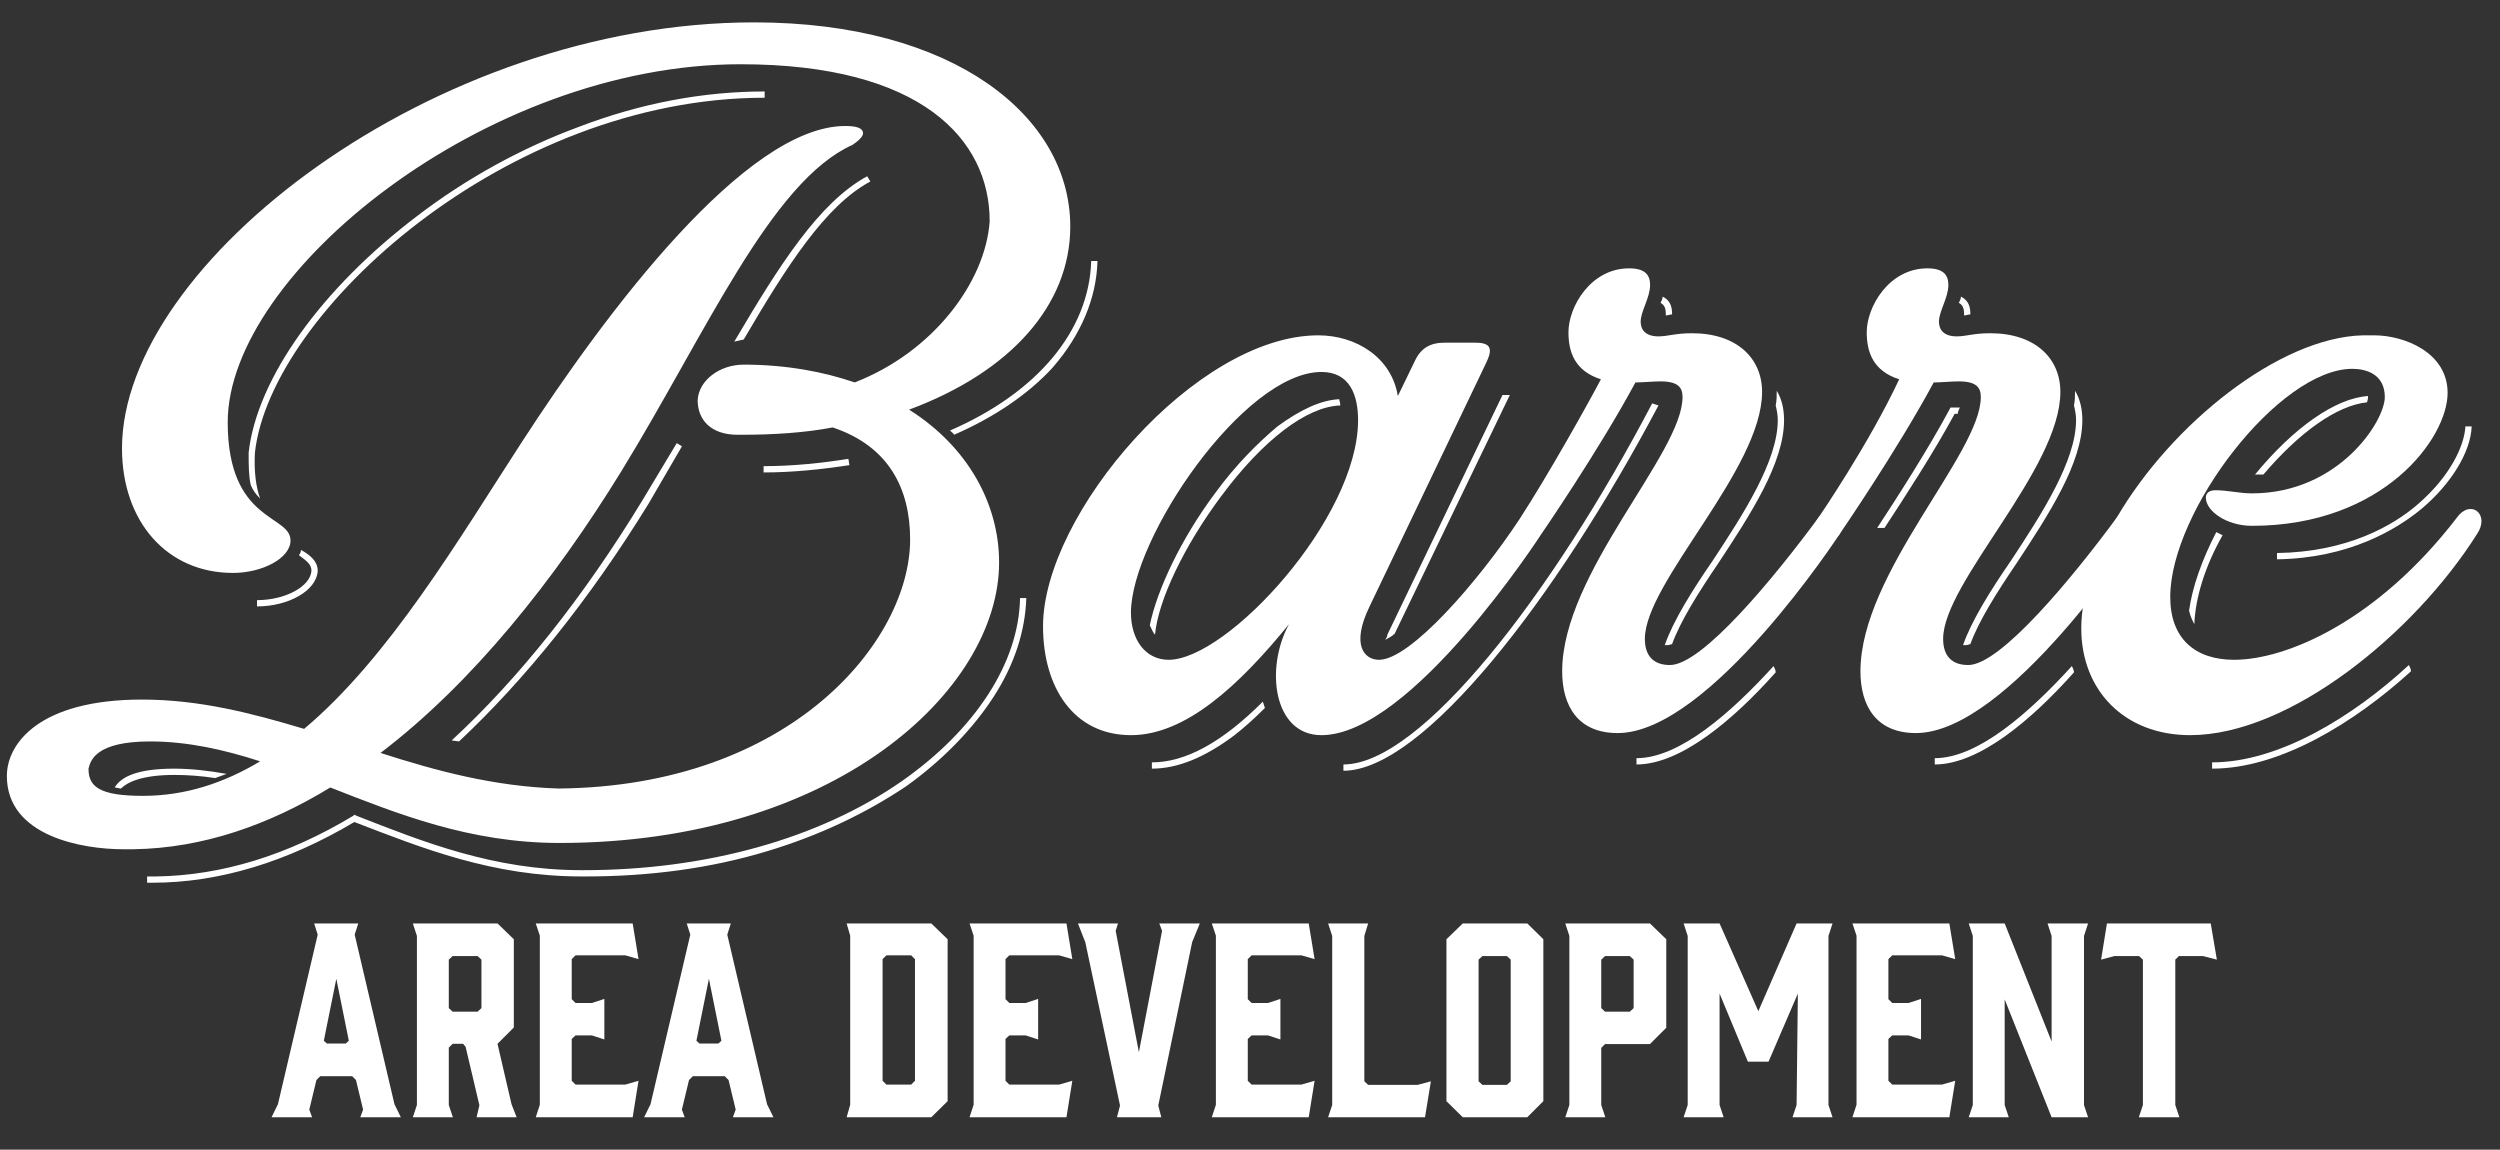 <?xml version="1.0" encoding="UTF-8" standalone="no"?>
<!DOCTYPE svg PUBLIC "-//W3C//DTD SVG 1.1//EN" "http://www.w3.org/Graphics/SVG/1.1/DTD/svg11.dtd">
<svg width="100%" height="100%" viewBox="0 0 3427 1576" version="1.1" xmlns="http://www.w3.org/2000/svg" xmlns:xlink="http://www.w3.org/1999/xlink" xml:space="preserve" xmlns:serif="http://www.serif.com/" style="fill-rule:evenodd;clip-rule:evenodd;stroke-linejoin:round;stroke-miterlimit:2;">
    <rect x="0" y="0" width="3427" height="1576" fill="#333333" stroke="none"/>
    <g id="Artboard1" transform="matrix(1,0,0,1,-378.371,-2328.86)">
        <rect x="378.371" y="2328.86" width="3426.41" height="1575.78" style="fill:none;"/>
        <g id="Layer-1" serif:id="Layer 1" transform="matrix(4.167,0,0,4.167,0.371,0.862)">
            <g transform="matrix(1,0,0,1,451.746,770.559)">
                <path d="M0,-126.018C-0.344,-113.622 -5.509,-101.572 -14.805,-90.898C-22.725,-82.29 -33.742,-74.715 -47.171,-68.862C-47.515,-69.55 -48.204,-69.895 -48.548,-70.239C-19.97,-82.634 -2.754,-102.949 -2.065,-126.018L0,-126.018ZM-81.602,-58.876C-90.554,-57.499 -100.195,-56.466 -109.836,-56.466L-109.836,-58.533C-100.195,-58.533 -90.554,-59.565 -81.946,-60.943L-81.602,-58.876ZM-74.716,-152.186C-89.521,-144.267 -102.261,-124.296 -116.378,-100.195L-119.477,-99.505C-104.671,-124.641 -91.587,-145.299 -75.749,-153.908L-74.716,-152.186ZM-136.692,-65.075L-147.71,-46.137C-166.992,-14.804 -188.34,11.708 -210.032,32.022L-212.442,31.678C-190.406,11.364 -169.058,-15.493 -149.776,-47.17L-138.414,-66.107L-136.692,-65.075ZM-262.711,-29.266C-262.367,-29.61 -262.023,-30.298 -262.023,-30.987C-258.924,-29.266 -256.514,-27.2 -256.514,-24.101C-256.858,-17.559 -266.155,-12.394 -276.484,-12.394L-276.484,-14.46C-267.187,-14.46 -258.924,-18.936 -258.58,-24.101C-258.58,-26.166 -259.957,-27.2 -262.711,-29.266M-109.492,-179.731C-194.537,-179.731 -272.008,-109.147 -277.173,-63.008C-277.517,-56.811 -276.829,-51.646 -275.451,-47.859C-276.829,-49.236 -277.861,-50.613 -278.55,-52.334C-279.239,-55.433 -279.239,-58.876 -279.239,-63.008C-276.484,-87.455 -255.137,-117.066 -223.804,-140.824C-207.621,-153.219 -189.373,-163.204 -170.78,-170.09C-150.121,-178.009 -129.462,-181.797 -109.492,-181.797L-109.492,-179.731ZM-23.413,-15.149C-23.757,-4.475 -27.201,6.544 -34.087,17.217C-40.973,27.89 -50.958,38.22 -63.009,46.828C-76.438,55.78 -91.587,63.01 -108.803,68.175C-127.052,73.684 -147.022,76.439 -168.37,76.439L-169.058,76.439L-169.402,76.439L-169.747,76.439C-199.014,76.439 -222.083,67.142 -244.463,58.535C-266.499,71.619 -288.879,78.504 -310.916,78.504L-312.293,78.504L-312.637,78.504L-312.637,76.439L-309.539,76.439C-288.191,76.094 -266.499,69.552 -244.807,56.468L-244.463,56.125L-243.774,56.468C-221.738,65.077 -198.669,74.373 -169.747,74.373L-169.058,74.373C-128.773,74.373 -91.587,64.044 -64.386,45.106C-40.284,28.235 -25.823,6.199 -25.479,-15.149L-23.413,-15.149ZM-321.245,47.516C-321.934,47.516 -322.623,47.172 -323.311,47.172C-321.245,43.729 -316.081,40.974 -303.685,40.974C-298.176,40.974 -292.323,41.664 -286.469,42.696L-290.257,44.074C-294.733,43.384 -299.209,43.041 -303.685,43.041C-314.359,43.041 -319.179,45.451 -321.245,47.516M-314.015,49.926C-300.242,49.926 -287.502,45.794 -275.451,38.564C-287.158,34.777 -299.209,32.022 -311.604,32.022C-329.509,32.022 -331.23,38.22 -331.919,40.974C-331.919,46.828 -328.476,49.926 -314.015,49.926M-116.378,-91.931C-102.261,-91.931 -89.866,-89.521 -79.88,-86.078C-54.057,-96.063 -36.841,-119.131 -35.464,-139.102C-35.464,-165.958 -57.845,-190.749 -117.411,-190.749C-201.079,-190.749 -286.125,-121.886 -286.125,-72.994C-286.125,-39.939 -265.466,-42.694 -265.466,-34.086C-265.466,-28.233 -274.763,-23.413 -284.403,-23.413C-306.095,-23.413 -320.901,-40.284 -320.901,-64.386C-320.901,-125.33 -218.295,-204.522 -112.935,-204.522C-47.171,-204.522 -8.952,-173.534 -8.952,-137.38C-8.952,-111.557 -28.578,-89.521 -61.976,-77.125C-42.35,-64.73 -32.365,-45.792 -32.365,-26.855C-32.365,15.151 -86.422,65.42 -176.978,65.42C-206.588,65.42 -230.346,55.78 -252.382,47.172C-272.697,59.568 -294.389,67.142 -317.113,67.487L-320.557,67.487C-333.641,67.487 -358.775,63.355 -358.775,43.384C-358.775,32.711 -348.102,18.25 -314.359,18.25C-295.421,18.25 -278.206,22.726 -260.99,27.89C-233.101,4.477 -210.376,-34.086 -189.373,-66.452C-161.483,-109.491 -115.689,-170.435 -82.979,-170.435C-79.192,-170.435 -77.126,-169.746 -77.126,-168.025C-77.126,-166.992 -78.503,-165.614 -80.569,-164.237C-107.426,-152.186 -128.773,-102.26 -156.663,-56.811C-178.699,-21.002 -205.556,12.741 -235.855,35.81C-217.606,41.664 -198.669,46.828 -177.322,47.516C-100.884,46.828 -61.632,-1.032 -61.632,-34.43C-61.632,-50.957 -68.518,-65.075 -87.111,-71.272C-96.063,-69.55 -106.393,-68.862 -117.066,-68.862L-118.444,-68.862C-127.052,-68.862 -131.528,-73.682 -131.528,-80.224C-131.184,-86.766 -124.297,-91.931 -116.378,-91.931" style="fill:white;fill-rule:nonzero;"/>
            </g>
            <g transform="matrix(1,0,0,1,674.854,767.118)">
                <path d="M0,-75.061C0.344,-76.783 0.344,-78.16 0.344,-79.881C2.065,-77.127 2.754,-73.684 2.754,-70.241C2.754,-56.124 -8.264,-39.252 -18.937,-23.07C-25.479,-13.429 -31.333,-4.132 -34.088,3.443C-35.12,3.787 -35.465,3.787 -35.465,3.787L-36.498,3.787C-33.743,-4.132 -27.546,-14.118 -20.659,-24.103C-10.674,-39.252 0.688,-56.813 0.688,-70.241C0.688,-71.962 0.344,-73.684 0,-75.061M-37.875,-108.804C-37.53,-109.493 -37.187,-110.181 -37.187,-110.87C-35.12,-109.837 -34.088,-108.116 -34.088,-105.361L-34.088,-105.017C-34.776,-105.017 -35.465,-104.672 -36.153,-104.672L-36.153,-105.361C-36.153,-106.738 -36.498,-108.116 -37.875,-108.804M-45.794,40.973C-31.678,40.973 -14.806,26.168 -0.689,10.673C-0.345,11.362 0,12.05 0,12.739C-14.117,28.578 -31.333,43.039 -45.794,43.039L-45.794,40.973ZM-87.456,-78.504L-125.331,0C-126.364,1.033 -127.396,1.377 -128.43,2.065C-128.085,1.377 -127.741,1.033 -127.741,0.343L-89.866,-78.504L-87.456,-78.504ZM-142.202,43.039C-116.723,43.039 -73.684,-12.741 -40.63,-75.749L-38.563,-75.061C-72.307,-11.363 -116.034,45.105 -142.202,45.105L-142.202,43.039ZM-205.212,42.35C-194.193,42.35 -182.143,35.808 -168.715,22.379L-168.026,24.446C-171.469,27.889 -174.912,30.988 -178.011,33.398C-187.651,40.628 -196.604,44.416 -205.212,44.416L-205.212,42.35ZM-204.179,0.343C-204.867,-0.345 -205.212,-1.378 -205.9,-2.755C-203.49,-14.461 -195.571,-31.333 -184.209,-46.483C-177.667,-55.435 -170.437,-62.665 -163.895,-68.175C-156.319,-73.684 -149.777,-76.783 -143.579,-77.127C-143.579,-76.783 -143.235,-76.094 -143.235,-75.061C-154.253,-74.717 -168.715,-63.699 -182.487,-45.106C-194.538,-28.923 -203.146,-11.019 -204.179,0.343M-137.382,-70.241C-137.382,-78.504 -140.137,-86.08 -149.433,-86.08C-174.912,-86.08 -212.099,-31.333 -212.099,-6.887C-212.099,2.065 -207.277,8.607 -199.703,8.607C-180.421,8.607 -137.382,-37.875 -137.382,-70.241M-149.433,33.398C-165.271,33.398 -168.026,11.362 -160.106,-3.099C-176.634,17.215 -194.193,33.398 -212.099,33.398C-231.035,33.398 -241.021,17.559 -241.021,-2.411C-241.021,-39.252 -190.751,-98.13 -150.466,-98.13C-138.07,-98.13 -126.364,-90.9 -124.298,-78.16L-118.789,-89.523C-116.723,-93.998 -113.624,-95.72 -108.804,-95.72L-98.818,-95.72C-93.998,-95.72 -92.965,-93.998 -95.031,-89.523L-133.595,-8.953C-139.792,3.787 -135.316,8.607 -130.496,8.607C-120.166,8.607 -97.786,-17.216 -84.357,-37.531C-74.717,-52.336 -61.288,-76.439 -57.501,-83.669C-66.108,-86.423 -68.175,-92.622 -68.175,-99.164C-68.175,-107.427 -60.944,-120.166 -48.204,-120.166C-42.695,-120.166 -41.318,-117.756 -41.318,-114.658C-41.318,-110.526 -44.417,-106.049 -44.417,-102.606C-44.417,-99.852 -42.695,-97.786 -38.563,-97.786C-35.465,-97.786 -33.055,-98.819 -27.546,-98.819C-12.74,-98.819 -4.477,-90.555 -4.477,-79.538C-4.477,-54.058 -43.04,-16.873 -43.04,1.721C-43.04,7.23 -40.285,10.329 -34.776,10.329C-24.103,10.329 -0.345,-18.593 14.116,-38.219C18.937,-44.417 25.823,-40.286 21.003,-32.71C21.003,-32.71 -21.692,32.71 -51.992,32.71C-65.076,32.71 -70.24,23.757 -70.24,12.395C-70.24,-19.971 -30.645,-59.223 -30.645,-77.816C-30.645,-80.915 -32.021,-82.981 -37.875,-82.981C-40.285,-82.981 -43.729,-82.636 -46.139,-82.636C-58.189,-60.255 -77.127,-32.71 -77.127,-32.71C-77.127,-32.71 -119.822,33.398 -149.433,33.398" style="fill:white;fill-rule:nonzero;"/>
            </g>
            <g transform="matrix(1,0,0,1,772.977,765.052)">
                <path d="M0,-72.995C0.345,-74.717 0.345,-76.094 0.345,-77.815C2.066,-75.061 2.755,-71.618 2.755,-68.175C2.755,-54.058 -8.264,-37.186 -18.937,-21.004C-25.479,-11.363 -31.333,-2.066 -34.087,5.509C-35.12,5.853 -35.464,5.853 -35.464,5.853L-36.497,5.853C-33.743,-2.066 -27.545,-12.052 -20.659,-22.037C-10.674,-37.186 0.688,-54.747 0.688,-68.175C0.688,-69.896 0.345,-71.618 0,-72.995M-37.875,-106.738C-37.53,-107.427 -37.186,-108.115 -37.186,-108.804C-35.12,-107.771 -34.087,-106.05 -34.087,-103.295L-34.087,-102.951C-34.775,-102.951 -35.464,-102.606 -36.153,-102.606L-36.153,-103.295C-36.153,-104.672 -36.497,-106.05 -37.875,-106.738M-45.794,43.039C-31.677,43.039 -14.806,28.234 -0.688,12.739C-0.345,13.428 0,14.116 0,14.805C-14.117,30.644 -31.333,45.105 -45.794,45.105L-45.794,43.039ZM-64.731,-32.711C-58.189,-42.695 -48.204,-58.189 -40.974,-71.618L-40.629,-72.307L-37.53,-72.307C-37.875,-71.618 -38.219,-70.93 -38.219,-70.241L-39.252,-70.241C-46.138,-57.501 -55.779,-42.695 -62.321,-32.711L-64.731,-32.711ZM-84.013,-36.153C-84.013,-36.153 -67.485,-60.256 -57.5,-81.603C-66.108,-84.357 -68.174,-90.556 -68.174,-97.098C-68.174,-105.361 -60.943,-118.1 -48.204,-118.1C-42.695,-118.1 -41.317,-115.69 -41.317,-112.592C-41.317,-108.46 -44.417,-103.983 -44.417,-100.54C-44.417,-97.786 -42.695,-95.72 -38.563,-95.72C-35.464,-95.72 -33.054,-96.753 -27.545,-96.753C-12.739,-96.753 -4.476,-88.489 -4.476,-77.472C-4.476,-51.992 -43.039,-14.807 -43.039,3.787C-43.039,9.296 -40.285,12.395 -34.775,12.395C-24.102,12.395 -0.345,-16.527 14.117,-36.153C18.937,-42.351 25.823,-38.22 21.003,-30.644C21.003,-30.644 -21.691,34.776 -51.991,34.776C-65.075,34.776 -70.24,25.823 -70.24,14.461C-70.24,-17.905 -30.644,-57.157 -30.644,-75.75C-30.644,-78.849 -32.021,-80.915 -37.875,-80.915C-40.285,-80.915 -43.728,-80.57 -46.138,-80.57C-58.189,-58.189 -77.126,-30.644 -77.126,-30.644C-81.258,-25.136 -88.489,-29.956 -84.013,-36.153" style="fill:white;fill-rule:nonzero;"/>
            </g>
            <g transform="matrix(1,0,0,1,903.811,781.578)">
                <path d="M0,-82.636C-0.345,-74.028 -6.887,-63.699 -16.183,-55.78C-24.791,-48.548 -40.629,-39.252 -64.043,-38.907L-64.043,-40.974C-40.974,-41.318 -25.823,-49.926 -17.561,-57.157C-7.23,-66.109 -2.41,-76.094 -2.065,-82.636L0,-82.636ZM-34.087,-92.62C-34.087,-92.277 -34.087,-91.588 -34.432,-90.555C-44.417,-89.522 -56.812,-80.57 -68.519,-66.797L-71.273,-66.797C-58.533,-82.291 -44.761,-91.932 -34.087,-92.62M-85.39,27.889C-63.354,27.889 -38.907,12.739 -20.659,-4.132C-20.314,-3.444 -19.971,-2.755 -19.971,-2.066C-38.563,14.805 -63.01,29.955 -85.39,29.955L-85.39,27.889ZM-84.013,-47.86L-81.947,-46.827C-87.8,-36.497 -90.899,-26.168 -91.243,-17.56C-91.932,-18.938 -92.621,-20.315 -92.965,-22.036C-91.932,-29.612 -88.833,-38.564 -84.013,-47.86M-32.021,-112.591C-22.381,-112.591 -7.919,-107.082 -7.919,-93.654C-7.919,-78.848 -28.923,-49.926 -72.306,-49.926C-80.569,-49.926 -87.456,-54.746 -87.456,-59.222C-87.456,-60.6 -86.423,-61.632 -84.357,-61.632C-80.226,-61.632 -76.438,-60.6 -72.306,-60.6C-43.728,-60.6 -28.578,-84.358 -28.578,-92.277C-28.578,-99.852 -34.775,-101.573 -39.252,-101.573C-63.354,-101.573 -99.163,-54.746 -99.163,-26.512C-99.163,-12.74 -90.899,-5.854 -78.159,-5.854C-60.943,-5.854 -30.988,-18.593 -4.82,-52.68C-0.345,-58.878 6.197,-53.713 1.722,-47.171C-18.937,-14.461 -59.911,18.937 -92.621,18.937C-114.313,18.937 -128.43,4.132 -128.43,-16.183C-128.43,-27.545 -123.953,-40.285 -116.723,-52.68C-98.818,-83.324 -63.354,-111.903 -35.809,-112.591L-32.021,-112.591Z" style="fill:white;fill-rule:nonzero;"/>
            </g>
            <g transform="matrix(1,0,0,1,198.248,886.698)">
                <path d="M0,15.269L6.208,15.269L7.215,14.346L3.104,-6.04L-1.007,14.346L0,15.269ZM24.329,39.514L10.99,39.514L11.913,36.998L9.563,27.266L8.305,26.007L-2.181,26.007L-3.439,27.266L-5.789,36.998L-4.866,39.514L-18.205,39.514L-16.107,35.236L-3.02,-20.553L-4.195,-24.245L10.319,-24.245L9.144,-20.553L22.231,35.236L24.329,39.514Z" style="fill:white;fill-rule:nonzero;"/>
            </g>
            <g transform="matrix(1,0,0,1,247.83,897.184)">
                <path d="M0,-5.704L1.258,-6.879L1.258,-22.818L0,-23.993L-8.222,-23.993L-9.48,-22.818L-9.48,-6.879L-8.222,-5.704L0,-5.704ZM-21.309,29.027L-19.966,25.001L-19.966,-30.62L-21.309,-34.731L6.543,-34.731L11.913,-29.53L11.913,-0.503L6.543,4.866L11.158,24.749L12.835,29.027L-0.335,29.027L0.587,25.084L-3.943,5.873L-4.782,4.866L-8.222,4.866L-9.48,6.125L-9.48,25.001L-8.138,29.027L-21.309,29.027Z" style="fill:white;fill-rule:nonzero;"/>
            </g>
            <g transform="matrix(1,0,0,1,266.958,862.453)">
                <path d="M0,63.759L1.342,59.649L1.342,4.028L0,0L31.879,0L33.809,11.745L29.446,10.488L13.087,10.488L11.829,11.745L11.829,24.916L13.087,26.175L18.456,26.175L22.567,24.832L22.567,38.172L18.456,36.829L13.087,36.829L11.829,38.004L11.829,51.762L13.087,53.021L29.446,53.021L33.809,51.762L31.879,63.759L0,63.759Z" style="fill:white;fill-rule:nonzero;"/>
            </g>
            <g transform="matrix(1,0,0,1,320.817,886.698)">
                <path d="M0,15.269L6.208,15.269L7.215,14.346L3.104,-6.04L-1.007,14.346L0,15.269ZM24.329,39.514L10.99,39.514L11.913,36.998L9.563,27.266L8.305,26.007L-2.181,26.007L-3.44,27.266L-5.789,36.998L-4.866,39.514L-18.205,39.514L-16.107,35.236L-3.02,-20.553L-4.195,-24.245L10.319,-24.245L9.144,-20.553L22.231,35.236L24.329,39.514Z" style="fill:white;fill-rule:nonzero;"/>
            </g>
            <g transform="matrix(1,0,0,1,381.053,874.45)">
                <path d="M0,39.765L1.258,41.024L9.396,41.024L10.654,39.765L10.654,-0.252L9.396,-1.509L1.258,-1.509L0,-0.252L0,39.765ZM-11.829,-11.997L16.023,-11.997L21.393,-6.796L21.393,46.477L16.023,51.762L-11.829,51.762L-10.654,47.652L-10.654,-7.969L-11.829,-11.997Z" style="fill:white;fill-rule:nonzero;"/>
            </g>
            <g transform="matrix(1,0,0,1,409.661,862.453)">
                <path d="M0,63.759L1.342,59.649L1.342,4.028L0,0L31.879,0L33.809,11.745L29.446,10.488L13.087,10.488L11.829,11.745L11.829,24.916L13.087,26.175L18.456,26.175L22.567,24.832L22.567,38.172L18.456,36.829L13.087,36.829L11.829,38.004L11.829,51.762L13.087,53.021L29.446,53.021L33.809,51.762L31.879,63.759L0,63.759Z" style="fill:white;fill-rule:nonzero;"/>
            </g>
            <g transform="matrix(1,0,0,1,471.742,866.313)">
                <path d="M0,56.04L1.007,59.899L-13.59,59.899L-12.583,56.04L-23.993,2.349L-26.426,-3.859L-13.255,-3.859L-14.01,-1.426L-6.375,38.507L1.259,-1.426L0.336,-3.859L13.675,-3.859L11.158,2.265L0,56.04Z" style="fill:white;fill-rule:nonzero;"/>
            </g>
            <g transform="matrix(1,0,0,1,489.359,862.453)">
                <path d="M0,63.759L1.343,59.649L1.343,4.028L0,0L31.88,0L33.81,11.745L29.447,10.488L13.088,10.488L11.83,11.745L11.83,24.916L13.088,26.175L18.458,26.175L22.568,24.832L22.568,38.172L18.458,36.829L13.088,36.829L11.83,38.004L11.83,51.762L13.088,53.021L29.447,53.021L33.81,51.762L31.88,63.759L0,63.759Z" style="fill:white;fill-rule:nonzero;"/>
            </g>
            <g transform="matrix(1,0,0,1,559.495,862.453)">
                <path d="M0,63.759L-31.88,63.759L-30.537,59.733L-30.537,4.112L-31.88,0L-18.708,0L-19.967,4.112L-19.967,51.93L-18.708,53.105L-2.434,53.105L1.93,51.93L0,63.759Z" style="fill:white;fill-rule:nonzero;"/>
            </g>
            <g transform="matrix(1,0,0,1,586.425,915.474)">
                <path d="M0,-42.283L-8.054,-42.283L-9.312,-41.108L-9.312,-1.092L-8.054,0.083L0,0.083L1.259,-1.092L1.259,-41.108L0,-42.283ZM11.997,-47.82L11.997,5.452L6.712,10.738L-14.513,10.738L-19.882,5.452L-19.882,-47.82L-14.513,-53.021L6.712,-53.021L11.997,-47.82Z" style="fill:white;fill-rule:nonzero;"/>
            </g>
            <g transform="matrix(1,0,0,1,618.725,897.184)">
                <path d="M0,-5.704L8.138,-5.704L9.396,-6.879L9.396,-22.818L8.138,-23.993L0,-23.993L-1.259,-22.818L-1.259,-6.879L0,-5.704ZM0.084,29.027L-13.088,29.027L-11.745,25.001L-11.745,-30.62L-13.088,-34.731L14.765,-34.731L20.134,-29.53L20.134,-0.419L14.765,4.95L0,4.95L-1.259,6.208L-1.259,25.001L0.084,29.027Z" style="fill:white;fill-rule:nonzero;"/>
            </g>
            <g transform="matrix(1,0,0,1,672.5,880.742)">
                <path d="M0,27.181L-6.795,27.181L-16.107,4.782L-16.107,41.444L-14.765,45.47L-27.937,45.47L-26.594,41.444L-26.594,-14.177L-27.937,-18.289L-16.107,-18.289L-3.355,10.571L9.229,-18.289L21.058,-18.289L19.715,-14.177L19.715,41.444L21.058,45.47L7.886,45.47L9.229,41.444L9.647,4.782L0,27.181Z" style="fill:white;fill-rule:nonzero;"/>
            </g>
            <g transform="matrix(1,0,0,1,700.101,862.453)">
                <path d="M0,63.759L1.343,59.649L1.343,4.028L0,0L31.88,0L33.81,11.745L29.446,10.488L13.088,10.488L11.829,11.745L11.829,24.916L13.088,26.175L18.457,26.175L22.567,24.832L22.567,38.172L18.457,36.829L13.088,36.829L11.829,38.004L11.829,51.762L13.088,53.021L29.446,53.021L33.81,51.762L31.88,63.759L0,63.759Z" style="fill:white;fill-rule:nonzero;"/>
            </g>
            <g transform="matrix(1,0,0,1,751.528,862.453)">
                <path d="M0,63.759L-13.172,63.759L-11.829,59.733L-11.829,4.112L-13.172,0L-1.343,0L14.094,38.843L14.094,4.112L12.751,0L26.09,0L24.748,4.112L24.748,59.733L26.09,63.759L14.094,63.759L-1.343,25L-1.343,59.733L0,63.759Z" style="fill:white;fill-rule:nonzero;"/>
            </g>
            <g transform="matrix(1,0,0,1,819.984,914.299)">
                <path d="M0,-39.933L-4.53,-41.108L-12.5,-41.108L-13.674,-39.933L-13.674,7.886L-12.332,11.913L-25.671,11.913L-24.328,7.886L-24.328,-39.933L-25.587,-41.108L-33.725,-41.108L-38.087,-39.933L-36.157,-51.846L-2.013,-51.846L0,-39.933Z" style="fill:white;fill-rule:nonzero;"/>
            </g>
        </g>
    </g>
</svg>
